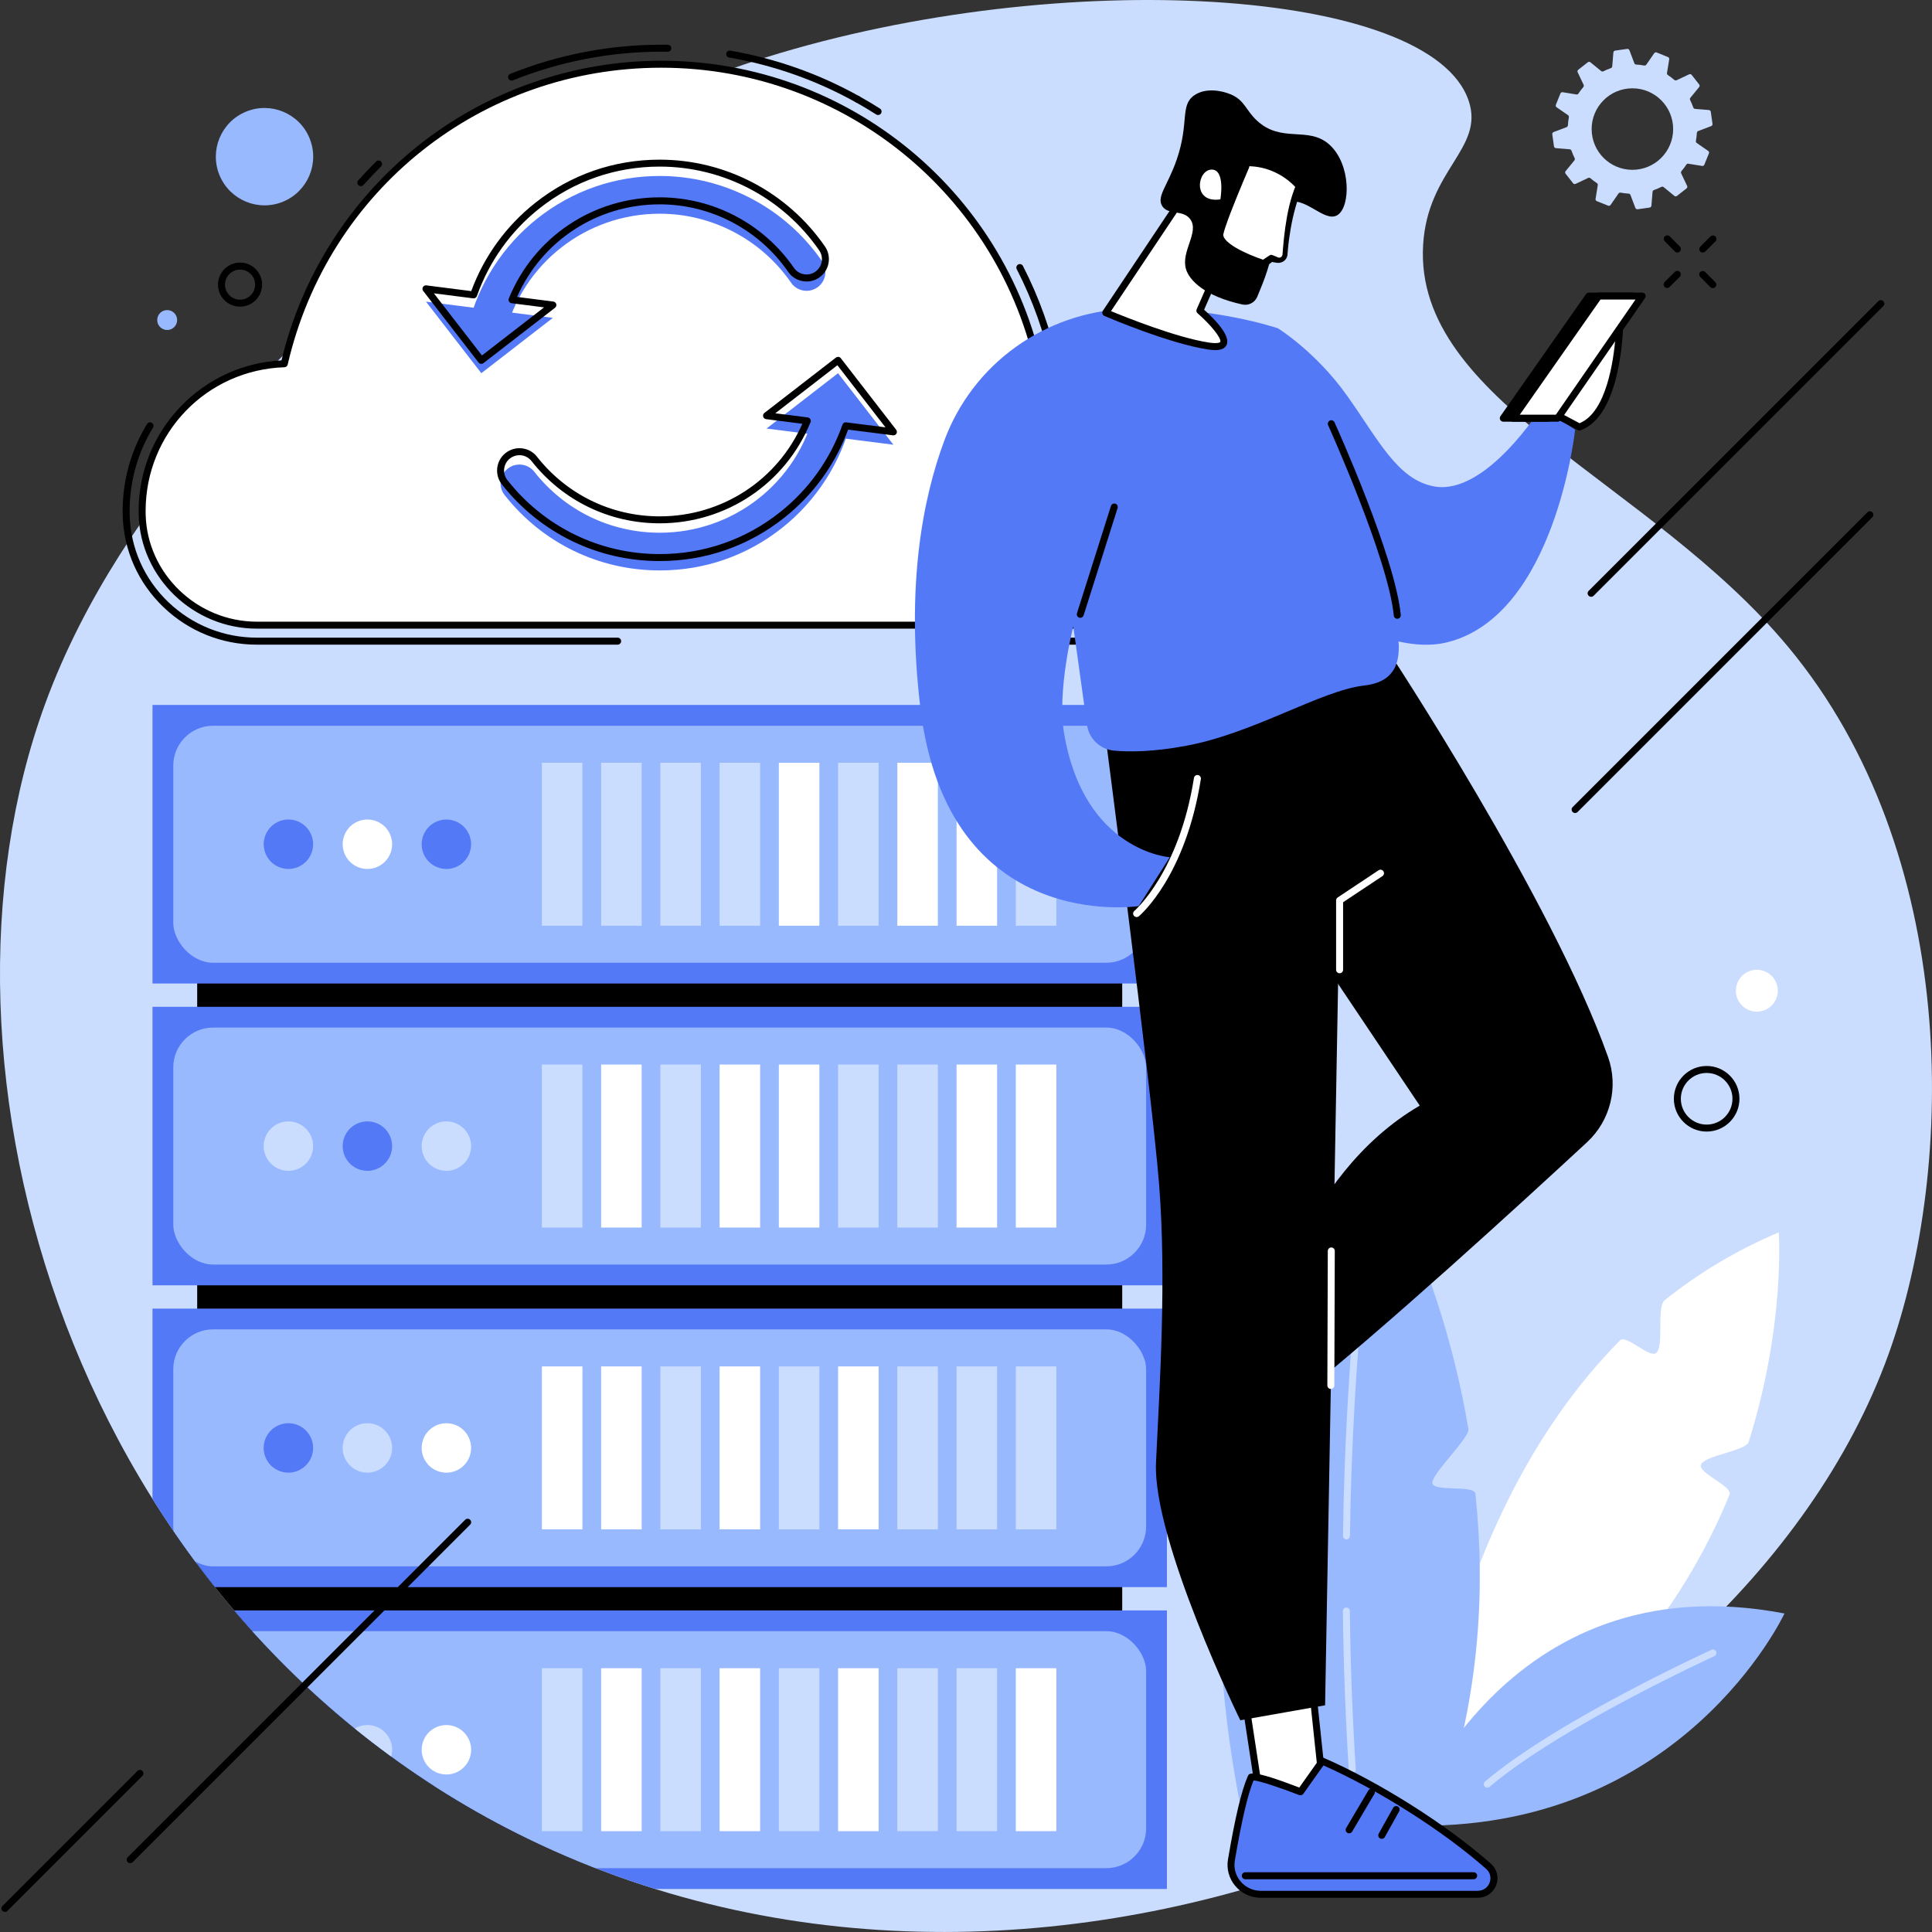 <svg xmlns="http://www.w3.org/2000/svg" xmlns:xlink="http://www.w3.org/1999/xlink" id="uuid-dcd21e42-7d7e-4f2a-9062-6aba84799aea" data-name="Ebene 2" viewBox="0 0 830 830"><rect x="0" y="0" width="830" height="830" fill="#333333" stroke="none"/><defs><style>      .uuid-e5f1c42b-d3d1-4381-b7e5-c81616a512be {        fill: #99b9ff;      }      .uuid-97dfbb3f-2462-460e-aa1d-0c002ff27de9 {        fill: #fff;      }      .uuid-5a1e0e1e-9739-4f7f-a6f4-a85fbba005d3 {        fill: #caddff;      }      .uuid-7e022f52-8811-42b1-973c-d7e77425132d {        fill: #5479f7;      }      .uuid-eead8be0-7ed7-4b52-add3-58f43af0c49d {        fill: none;      }      .uuid-075c54f9-0402-4d5f-b7b0-ef031d931d48 {        clip-path: url(#uuid-d1af6c30-d1b4-4f9f-a598-d142999cc26f);      }    </style><clipPath id="uuid-d1af6c30-d1b4-4f9f-a598-d142999cc26f"><path class="uuid-eead8be0-7ed7-4b52-add3-58f43af0c49d" d="M329.13,24.62c-18.08,5.63-98.28,31.82-178.37,101.31-19.4,16.83-97.82,84.88-131.33,176.35-57.03,155.71,11.21,392.59,207.77,487.79,228.95,110.88,518.15-25.6,584.11-208.25,29.25-81.01,30.57-215.35-43.12-303.93-59.31-71.29-160.74-105.17-156.81-172.6,1.89-32.48,26.4-41.46,19.6-61.91-16.12-48.51-174.1-58.58-301.85-18.76Z"></path></clipPath></defs><g id="uuid-20d4caea-0be9-4516-b929-0dab9351dd45" data-name="Illustration"><g id="uuid-d82977e3-fe34-47e8-8dcd-e35905ad7223" data-name="Backup server"><path class="uuid-5a1e0e1e-9739-4f7f-a6f4-a85fbba005d3" d="M329.13,24.62c-18.08,5.63-98.28,31.82-178.37,101.31-19.4,16.83-97.82,84.88-131.33,176.35-57.03,155.71,11.21,392.59,207.77,487.79,228.95,110.88,518.15-25.6,584.11-208.25,29.25-81.01,30.57-215.35-43.12-303.93-59.31-71.29-160.74-105.17-156.81-172.6,1.89-32.48,26.4-41.46,19.6-61.91-16.12-48.51-174.1-58.58-301.85-18.76Z"></path><g><path class="uuid-97dfbb3f-2462-460e-aa1d-0c002ff27de9" d="M610.23,780.49s7.08-125.07,85.76-204.68c2.63-2.66,12.76,7.94,15.56,5.39,3.57-3.26-.15-19.65,3.7-22.71,14.29-11.39,30.51-21.3,48.92-29.06,0,0,2.89,39.81-12.93,90.07-1.19,3.79-19.08,5.82-20.49,9.72-1.34,3.68,13.81,9.22,12.26,12.98-20.06,48.55-58.69,102.31-132.78,138.31Z"></path><g><path class="uuid-e5f1c42b-d3d1-4381-b7e5-c81616a512be" d="M633.86,641.77c-.41-4-17.99-.71-18.52-4.59-.52-3.82,16.12-19.55,15.5-23.25-12.16-72.54-42.39-120.22-42.39-120.22-18.65,23.08-32.4,47.58-42.29,72.62-1.58,4,11.43,19.82,10.04,23.84-1.52,4.41-17.94,1.42-19.24,5.86-19.16,65.46-14.19,128.34-3.79,181.29,29.01,5.6,57.06,7.73,84.04,6.76,18.41-53.19,21.09-99.01,16.65-142.3Z"></path><path class="uuid-5a1e0e1e-9739-4f7f-a6f4-a85fbba005d3" d="M580.94,761.65c-.79,0-1.45-.61-1.5-1.41-1.43-22.58-2.28-45.49-2.53-68.11,0-.83.66-1.51,1.48-1.52h.02c.82,0,1.49.66,1.5,1.48.25,22.56,1.1,45.43,2.53,67.95.05.83-.58,1.54-1.4,1.59-.03,0-.06,0-.1,0Z"></path><path class="uuid-5a1e0e1e-9739-4f7f-a6f4-a85fbba005d3" d="M578.45,661.34h-.02c-.83-.01-1.49-.69-1.48-1.52.52-38.14,2.73-76.73,6.58-114.7l1.76-17.36c.08-.82.82-1.43,1.64-1.34.82.08,1.42.82,1.34,1.64l-1.76,17.36c-3.84,37.88-6.05,76.39-6.57,114.44-.01.82-.68,1.48-1.5,1.48Z"></path></g><g><path class="uuid-e5f1c42b-d3d1-4381-b7e5-c81616a512be" d="M604.3,784.24s40.7-114.29,162.32-91.08c0,0-44.1,94.75-162.32,91.08Z"></path><path class="uuid-5a1e0e1e-9739-4f7f-a6f4-a85fbba005d3" d="M638.95,767.99c-.42,0-.85-.18-1.14-.53-.54-.63-.46-1.58.17-2.11,30.83-26.22,96.63-56.28,97.29-56.58.75-.34,1.64-.01,1.99.74.34.75,0,1.64-.74,1.99-.66.3-66.08,30.19-96.59,56.14-.28.24-.63.36-.97.36Z"></path></g></g><g><g><path d="M265.33,276.95H110.35c-15.02,0-29.27-5.72-40.11-16.11-10.92-10.46-17.15-24.48-17.53-39.48-.02-.62-.02-1.24-.02-1.86,0-13.25,3.63-26.17,10.49-37.36.43-.71,1.36-.93,2.06-.5.71.43.93,1.36.5,2.06-6.57,10.73-10.05,23.11-10.05,35.8,0,.59,0,1.19.02,1.78.36,14.2,6.26,27.48,16.61,37.39,10.28,9.85,23.79,15.27,38.04,15.27h154.98c.83,0,1.5.67,1.5,1.5s-.67,1.5-1.5,1.5Z"></path><path d="M155.03,79.97c-.36,0-.71-.13-1-.38-.62-.55-.67-1.5-.12-2.12,2.46-2.76,5.05-5.48,7.68-8.08.59-.58,1.54-.58,2.12.01.58.59.58,1.54-.01,2.12-2.59,2.55-5.13,5.23-7.55,7.94-.3.33-.71.5-1.12.5Z"></path><path d="M219.77,34.62c-.6,0-1.16-.36-1.39-.94-.31-.77.07-1.64.84-1.95,20.78-8.31,42.6-12.52,64.86-12.52.95,0,1.89,0,2.84.02.83.01,1.49.7,1.48,1.52-.01.83-.71,1.49-1.52,1.48-.93-.02-1.86-.02-2.79-.02-21.87,0-43.32,4.14-63.74,12.3-.18.07-.37.11-.56.11Z"></path><path d="M368.36,44.12c-.25,0-.5-.06-.73-.19-16.96-9.45-35.27-15.92-54.41-19.22-.82-.14-1.36-.92-1.22-1.73.14-.82.92-1.36,1.73-1.22,19.48,3.36,38.11,9.94,55.36,19.56.72.4.98,1.32.58,2.04-.27.49-.79.77-1.31.77Z"></path><path d="M377.23,49.42c-.28,0-.56-.08-.81-.24-2.87-1.83-5.83-3.6-8.8-5.26-.72-.4-.98-1.32-.58-2.04.4-.72,1.32-.98,2.04-.58,3.02,1.68,6.04,3.48,8.96,5.35.7.45.9,1.37.46,2.07-.29.45-.77.69-1.27.69Z"></path><path d="M481.14,170.71c-.29,0-.58-.08-.84-.26-8.23-5.58-17.36-9.28-27.15-10.99-.6-.11-1.08-.57-1.21-1.17-3.11-14.78-8.21-29.14-15.14-42.66-.38-.74-.09-1.64.65-2.02.74-.38,1.64-.09,2.02.65,6.9,13.46,12.01,27.73,15.19,42.42,9.83,1.86,19.02,5.65,27.32,11.28.69.47.86,1.4.4,2.08-.29.43-.76.66-1.24.66Z"></path><path d="M465.71,276.95h-42.66c-.83,0-1.5-.67-1.5-1.5s.67-1.5,1.5-1.5h42.66c24.88,0,45.25-20.14,45.42-44.9v-.49c0-17.48-6.47-34.24-18.22-47.17-.68-.75-1.38-1.49-2.09-2.21-.58-.59-.58-1.54.01-2.12.59-.58,1.54-.58,2.12.01.74.75,1.48,1.52,2.18,2.3,12.25,13.48,19,30.95,19,49.19v.5c-.18,26.41-21.91,47.88-48.43,47.88Z"></path><g><path class="uuid-97dfbb3f-2462-460e-aa1d-0c002ff27de9" d="M61.06,219.51c0-34.21,27.15-62.08,61.08-63.24C139.14,82.55,205.18,27.59,284.07,27.59s149.56,58.9,163.54,136.53c32.66,3.32,58.15,30.91,58.15,64.44,0,.15,0,.3,0,.45-.15,21.93-18.12,39.56-40.05,39.56H110.35c-26.5,0-48.6-20.93-49.27-47.42-.01-.55-.02-1.09-.02-1.64Z"></path><path d="M465.71,270.07H110.35c-27.31,0-50.08-21.93-50.77-48.88-.01-.56-.02-1.12-.02-1.68,0-16.91,6.48-32.91,18.24-45.06,11.46-11.84,26.75-18.78,43.14-19.63,8.54-35.89,29.11-68.42,58.02-91.7,29.64-23.88,66.97-37.03,105.11-37.03,80.86,0,150,57.41,164.81,136.67,33.36,3.95,58.38,32.05,58.38,65.81v.46c-.16,22.63-18.79,41.05-41.55,41.05ZM284.07,29.09c-77.17,0-143.15,52.44-160.47,127.52-.15.66-.73,1.14-1.41,1.16-33.44,1.14-59.63,28.26-59.63,61.74,0,.54,0,1.07.02,1.61.65,25.34,22.08,45.96,47.77,45.96h355.35c21.11,0,38.4-17.08,38.55-38.07v-.44c0-32.6-24.42-59.66-56.8-62.95-.67-.07-1.21-.57-1.33-1.23-14.12-78.4-82.27-135.3-162.06-135.3Z"></path></g></g><g><g><g><path class="uuid-7e022f52-8811-42b1-973c-d7e77425132d" d="M283.41,245.06c-26.15,0-50.43-11.8-66.62-32.37-2.77-3.52-2.16-8.61,1.36-11.38,3.52-2.77,8.61-2.16,11.38,1.36,13.1,16.64,32.74,26.19,53.88,26.19,31.62,0,58.98-21.41,66.54-52.07,1.07-4.35,5.46-7,9.81-5.93,4.35,1.07,7,5.46,5.93,9.81-4.45,18.07-14.97,34.43-29.63,46.06-15.11,11.99-33.31,18.33-52.64,18.33Z"></path><polygon class="uuid-7e022f52-8811-42b1-973c-d7e77425132d" points="383.81 191.06 360.03 160.33 329.3 184.11 383.81 191.06"></polygon></g><g><path class="uuid-7e022f52-8811-42b1-973c-d7e77425132d" d="M209.01,150.04c-.64,0-1.29-.08-1.94-.24-4.35-1.07-7-5.46-5.93-9.81,4.45-18.07,14.97-34.43,29.63-46.06,15.11-11.99,33.31-18.33,52.64-18.33,27.84,0,53.92,13.69,69.76,36.63,2.54,3.68,1.62,8.73-2.06,11.27-3.68,2.54-8.73,1.62-11.27-2.06-12.82-18.56-33.91-29.63-56.43-29.63-31.62,0-58.98,21.41-66.54,52.07-.91,3.69-4.22,6.17-7.86,6.17Z"></path><polygon class="uuid-7e022f52-8811-42b1-973c-d7e77425132d" points="183 129.59 206.78 160.33 237.51 136.55 183 129.59"></polygon></g></g><g><path d="M283.41,241.04c-26.61,0-51.33-12.01-67.8-32.94-1.59-2.02-2.29-4.53-1.99-7.08.3-2.55,1.58-4.82,3.6-6.41,2.02-1.59,4.53-2.29,7.08-1.99,2.55.3,4.82,1.58,6.41,3.6,12.81,16.28,32.02,25.61,52.71,25.61,26.73,0,50.57-15.54,61.27-39.77l-15.57-1.99c-.6-.08-1.1-.51-1.26-1.09-.16-.59.05-1.21.53-1.58l30.73-23.78c.65-.51,1.6-.39,2.1.27l23.78,30.73c.37.48.42,1.14.12,1.66-.3.53-.89.82-1.49.74l-19.27-2.46c-5.49,14.89-14.93,27.94-27.37,37.81-15.38,12.21-33.9,18.66-53.58,18.66ZM223.14,195.55c-1.47,0-2.9.49-4.07,1.41-1.39,1.09-2.26,2.66-2.47,4.41-.21,1.75.28,3.48,1.37,4.87,15.9,20.21,39.76,31.8,65.44,31.8,18.99,0,36.87-6.23,51.71-18.01,12.31-9.77,21.58-22.77,26.81-37.6.24-.67.9-1.08,1.6-.99l16.87,2.15-20.65-26.68-26.68,20.64,13.94,1.78c.46.06.87.33,1.11.73.23.4.27.89.09,1.32-10.77,26.39-36.21,43.44-64.82,43.44-21.61,0-41.68-9.75-55.06-26.76-1.09-1.39-2.66-2.26-4.41-2.47-.27-.03-.53-.05-.79-.05Z"></path><path d="M206.78,156.31c-.45,0-.89-.2-1.19-.58l-23.78-30.73c-.37-.48-.42-1.14-.12-1.66.3-.53.89-.82,1.49-.74l19.27,2.46c5.49-14.89,14.93-27.94,27.37-37.81,15.38-12.21,33.9-18.66,53.58-18.66,28.34,0,54.88,13.94,71,37.28,3.01,4.36,1.91,10.35-2.44,13.36-2.11,1.46-4.66,2.01-7.19,1.54-2.52-.46-4.72-1.88-6.17-3.99-12.54-18.15-33.17-28.99-55.19-28.99-26.73,0-50.57,15.54-61.27,39.77l15.57,1.99c.6.08,1.1.51,1.26,1.09.16.59-.05,1.21-.53,1.58l-30.73,23.78c-.27.21-.6.31-.92.31ZM186.4,126.02l20.65,26.68,26.68-20.65-13.94-1.78c-.46-.06-.87-.33-1.11-.73-.23-.4-.27-.89-.09-1.32,10.76-26.39,36.21-43.44,64.82-43.44,23.01,0,44.57,11.32,57.66,30.28,1,1.45,2.51,2.43,4.24,2.74,1.74.32,3.49-.06,4.94-1.06,3-2.07,3.75-6.19,1.68-9.19-15.56-22.53-41.18-35.98-68.53-35.98-18.99,0-36.87,6.23-51.71,18.01-12.31,9.77-21.58,22.77-26.81,37.6-.23.67-.9,1.08-1.6.99l-16.88-2.15Z"></path></g></g></g><g class="uuid-075c54f9-0402-4d5f-b7b0-ef031d931d48"><g><rect x="84.71" y="362.69" width="397.4" height="404.35"></rect><g><rect class="uuid-7e022f52-8811-42b1-973c-d7e77425132d" x="65.51" y="302.86" width="435.8" height="119.67"></rect><rect class="uuid-e5f1c42b-d3d1-4381-b7e5-c81616a512be" x="74.44" y="311.79" width="417.94" height="101.81" rx="17.12" ry="17.12"></rect><g><circle class="uuid-7e022f52-8811-42b1-973c-d7e77425132d" cx="123.9" cy="362.69" r="10.62" transform="translate(-129.36 75.02) rotate(-22.5)"></circle><circle class="uuid-97dfbb3f-2462-460e-aa1d-0c002ff27de9" cx="157.84" cy="362.69" r="10.62" transform="translate(-126.78 88.01) rotate(-22.5)"></circle><circle class="uuid-7e022f52-8811-42b1-973c-d7e77425132d" cx="191.77" cy="362.69" r="10.62" transform="translate(-124.2 101) rotate(-22.5)"></circle></g><g><rect class="uuid-5a1e0e1e-9739-4f7f-a6f4-a85fbba005d3" x="232.8" y="327.69" width="17.41" height="70.01"></rect><rect class="uuid-5a1e0e1e-9739-4f7f-a6f4-a85fbba005d3" x="258.25" y="327.69" width="17.41" height="70.01"></rect><rect class="uuid-5a1e0e1e-9739-4f7f-a6f4-a85fbba005d3" x="283.7" y="327.69" width="17.41" height="70.01"></rect><rect class="uuid-5a1e0e1e-9739-4f7f-a6f4-a85fbba005d3" x="309.15" y="327.69" width="17.41" height="70.01"></rect><rect class="uuid-97dfbb3f-2462-460e-aa1d-0c002ff27de9" x="334.6" y="327.69" width="17.41" height="70.01"></rect><rect class="uuid-5a1e0e1e-9739-4f7f-a6f4-a85fbba005d3" x="360.05" y="327.69" width="17.41" height="70.01"></rect><rect class="uuid-97dfbb3f-2462-460e-aa1d-0c002ff27de9" x="385.5" y="327.69" width="17.41" height="70.01"></rect><rect class="uuid-97dfbb3f-2462-460e-aa1d-0c002ff27de9" x="410.95" y="327.69" width="17.41" height="70.01"></rect><rect class="uuid-5a1e0e1e-9739-4f7f-a6f4-a85fbba005d3" x="436.4" y="327.69" width="17.41" height="70.01"></rect></g></g><g><rect class="uuid-7e022f52-8811-42b1-973c-d7e77425132d" x="65.51" y="432.52" width="435.8" height="119.67"></rect><rect class="uuid-e5f1c42b-d3d1-4381-b7e5-c81616a512be" x="74.44" y="441.45" width="417.94" height="101.81" rx="17.12" ry="17.12"></rect><g><circle class="uuid-5a1e0e1e-9739-4f7f-a6f4-a85fbba005d3" cx="123.9" cy="492.35" r="10.62" transform="translate(-381.94 535.79) rotate(-80.78)"></circle><circle class="uuid-7e022f52-8811-42b1-973c-d7e77425132d" cx="157.84" cy="492.35" r="10.62" transform="translate(-353.44 569.29) rotate(-80.78)"></circle><circle class="uuid-5a1e0e1e-9739-4f7f-a6f4-a85fbba005d3" cx="191.77" cy="492.35" r="10.62" transform="translate(-324.94 602.78) rotate(-80.78)"></circle></g><g><rect class="uuid-5a1e0e1e-9739-4f7f-a6f4-a85fbba005d3" x="232.8" y="457.35" width="17.41" height="70.01"></rect><rect class="uuid-97dfbb3f-2462-460e-aa1d-0c002ff27de9" x="258.25" y="457.35" width="17.41" height="70.01"></rect><rect class="uuid-5a1e0e1e-9739-4f7f-a6f4-a85fbba005d3" x="283.7" y="457.35" width="17.41" height="70.01"></rect><rect class="uuid-97dfbb3f-2462-460e-aa1d-0c002ff27de9" x="309.15" y="457.35" width="17.41" height="70.01"></rect><rect class="uuid-97dfbb3f-2462-460e-aa1d-0c002ff27de9" x="334.6" y="457.35" width="17.41" height="70.01"></rect><rect class="uuid-5a1e0e1e-9739-4f7f-a6f4-a85fbba005d3" x="360.05" y="457.35" width="17.41" height="70.01"></rect><rect class="uuid-5a1e0e1e-9739-4f7f-a6f4-a85fbba005d3" x="385.5" y="457.35" width="17.41" height="70.01"></rect><rect class="uuid-97dfbb3f-2462-460e-aa1d-0c002ff27de9" x="410.95" y="457.35" width="17.41" height="70.01"></rect><rect class="uuid-97dfbb3f-2462-460e-aa1d-0c002ff27de9" x="436.4" y="457.35" width="17.41" height="70.01"></rect></g></g><g><rect class="uuid-7e022f52-8811-42b1-973c-d7e77425132d" x="65.51" y="562.18" width="435.8" height="119.67"></rect><rect class="uuid-e5f1c42b-d3d1-4381-b7e5-c81616a512be" x="74.44" y="571.11" width="417.94" height="101.81" rx="17.12" ry="17.12"></rect><g><circle class="uuid-7e022f52-8811-42b1-973c-d7e77425132d" cx="123.9" cy="622.01" r="10.62" transform="translate(-509.93 644.68) rotate(-80.78)"></circle><circle class="uuid-5a1e0e1e-9739-4f7f-a6f4-a85fbba005d3" cx="157.84" cy="622.01" r="10.62" transform="translate(-481.43 678.18) rotate(-80.78)"></circle><circle class="uuid-97dfbb3f-2462-460e-aa1d-0c002ff27de9" cx="191.77" cy="622.01" r="10.62" transform="translate(-452.93 711.68) rotate(-80.78)"></circle></g><g><rect class="uuid-97dfbb3f-2462-460e-aa1d-0c002ff27de9" x="232.8" y="587.01" width="17.41" height="70.01"></rect><rect class="uuid-97dfbb3f-2462-460e-aa1d-0c002ff27de9" x="258.25" y="587.01" width="17.41" height="70.01"></rect><rect class="uuid-5a1e0e1e-9739-4f7f-a6f4-a85fbba005d3" x="283.7" y="587.01" width="17.41" height="70.01"></rect><rect class="uuid-97dfbb3f-2462-460e-aa1d-0c002ff27de9" x="309.15" y="587.01" width="17.41" height="70.01"></rect><rect class="uuid-5a1e0e1e-9739-4f7f-a6f4-a85fbba005d3" x="334.6" y="587.01" width="17.41" height="70.01"></rect><rect class="uuid-97dfbb3f-2462-460e-aa1d-0c002ff27de9" x="360.05" y="587.01" width="17.41" height="70.01"></rect><rect class="uuid-5a1e0e1e-9739-4f7f-a6f4-a85fbba005d3" x="385.5" y="587.01" width="17.41" height="70.01"></rect><rect class="uuid-5a1e0e1e-9739-4f7f-a6f4-a85fbba005d3" x="410.95" y="587.01" width="17.41" height="70.01"></rect><rect class="uuid-5a1e0e1e-9739-4f7f-a6f4-a85fbba005d3" x="436.4" y="587.01" width="17.41" height="70.01"></rect></g></g><g><rect class="uuid-7e022f52-8811-42b1-973c-d7e77425132d" x="65.51" y="691.84" width="435.8" height="119.67"></rect><rect class="uuid-e5f1c42b-d3d1-4381-b7e5-c81616a512be" x="74.44" y="700.77" width="417.94" height="101.81" rx="17.12" ry="17.12"></rect><g><circle class="uuid-97dfbb3f-2462-460e-aa1d-0c002ff27de9" cx="123.9" cy="751.68" r="10.62" transform="translate(-637.91 753.57) rotate(-80.78)"></circle><circle class="uuid-5a1e0e1e-9739-4f7f-a6f4-a85fbba005d3" cx="157.84" cy="751.68" r="10.62" transform="translate(-609.41 787.07) rotate(-80.78)"></circle><circle class="uuid-97dfbb3f-2462-460e-aa1d-0c002ff27de9" cx="191.77" cy="751.68" r="10.62" transform="translate(-580.92 820.57) rotate(-80.78)"></circle></g><g><rect class="uuid-5a1e0e1e-9739-4f7f-a6f4-a85fbba005d3" x="232.8" y="716.67" width="17.41" height="70.01"></rect><rect class="uuid-97dfbb3f-2462-460e-aa1d-0c002ff27de9" x="258.25" y="716.67" width="17.41" height="70.01"></rect><rect class="uuid-5a1e0e1e-9739-4f7f-a6f4-a85fbba005d3" x="283.7" y="716.67" width="17.41" height="70.01"></rect><rect class="uuid-97dfbb3f-2462-460e-aa1d-0c002ff27de9" x="309.15" y="716.67" width="17.41" height="70.01"></rect><rect class="uuid-5a1e0e1e-9739-4f7f-a6f4-a85fbba005d3" x="334.6" y="716.67" width="17.41" height="70.01"></rect><rect class="uuid-97dfbb3f-2462-460e-aa1d-0c002ff27de9" x="360.05" y="716.67" width="17.41" height="70.01"></rect><rect class="uuid-5a1e0e1e-9739-4f7f-a6f4-a85fbba005d3" x="385.5" y="716.67" width="17.41" height="70.01"></rect><rect class="uuid-5a1e0e1e-9739-4f7f-a6f4-a85fbba005d3" x="410.95" y="716.67" width="17.41" height="70.01"></rect><rect class="uuid-97dfbb3f-2462-460e-aa1d-0c002ff27de9" x="436.4" y="716.67" width="17.41" height="70.01"></rect></g></g></g></g><g><g><g><g><polygon class="uuid-97dfbb3f-2462-460e-aa1d-0c002ff27de9" points="533.49 721.02 543.95 789.6 569.27 776.72 562.04 708.3 533.49 721.02"></polygon><path d="M543.96,791.1c-.24,0-.47-.06-.69-.17-.43-.22-.72-.63-.8-1.11l-10.46-68.58c-.1-.67.25-1.32.87-1.6l28.54-12.72c.44-.2.94-.17,1.36.07.42.24.69.66.74,1.14l7.23,68.42c.07.62-.26,1.21-.81,1.49l-25.32,12.87c-.21.11-.45.16-.68.16ZM535.15,721.93l9.98,65.39,22.54-11.47-6.91-65.34-25.61,11.41Z"></path></g><g><path class="uuid-7e022f52-8811-42b1-973c-d7e77425132d" d="M537.43,763.65c-2.89,6.61-5.63,19.11-8.41,35.41-1.32,7.72,4.75,14.75,12.68,14.75h93.12c6.42,0,9.44-7.81,4.66-12.04-18.53-16.38-46.91-34.53-71.42-45.21l-9.35,13.2s-20.48-7.97-21.28-6.12Z"></path><path d="M634.82,815.31h-93.12c-4.27,0-8.29-1.86-11.03-5.11-2.68-3.18-3.82-7.33-3.12-11.4,3.1-18.21,5.81-29.57,8.52-35.76.57-1.31,1.36-3.1,22.11,4.9l8.67-12.25c.41-.58,1.17-.79,1.82-.51,24.05,10.48,52.91,28.74,71.81,45.46,2.67,2.36,3.55,5.89,2.29,9.21-1.25,3.31-4.37,5.45-7.95,5.45ZM538.54,764.87c-2.52,6.09-5.09,17.08-8.05,34.44-.55,3.2.35,6.46,2.46,8.96,2.17,2.57,5.35,4.04,8.74,4.04h93.12c2.81,0,4.5-1.82,5.14-3.51.63-1.66.57-4.09-1.48-5.9-18.4-16.27-46.34-34.03-69.91-44.46l-8.64,12.2c-.4.56-1.13.78-1.77.53-7.82-3.04-17.11-6.15-19.63-6.3ZM537.43,763.65h0,0Z"></path></g><path d="M633.09,807.33h-98.1c-.83,0-1.5-.67-1.5-1.5s.67-1.5,1.5-1.5h98.1c.83,0,1.5.67,1.5,1.5s-.67,1.5-1.5,1.5Z"></path><path d="M579.6,787.61c-.26,0-.52-.07-.76-.21-.71-.42-.95-1.34-.53-2.05l9.56-16.2c.42-.71,1.34-.95,2.05-.53.71.42.95,1.34.53,2.05l-9.56,16.2c-.28.47-.78.74-1.29.74Z"></path><path d="M593.61,789.98c-.25,0-.5-.06-.73-.19-.72-.4-.98-1.32-.58-2.04l6.19-11.09c.4-.72,1.32-.98,2.04-.58.72.4.98,1.32.58,2.04l-6.19,11.09c-.27.49-.79.77-1.31.77Z"></path></g><path d="M596.2,279.36s70.54,106.86,94.63,174.73c4.58,12.9,1.04,27.28-9,36.59-28.01,25.95-87.92,80.82-126.38,111.44l-11.49-29.17s13.88-67.54,65.97-97.97l-64.63-96.36-14.23-75,65.14-24.25Z"></path><path d="M473.87,308.28s20.89,159.72,24.09,200.52c3.2,40.79.25,86.18-1.33,119.49-1.58,33.31,36.21,110.75,36.21,110.75l36.43-6.44,6.76-375.18,9.8-69.45-111.96,20.32Z"></path><path class="uuid-97dfbb3f-2462-460e-aa1d-0c002ff27de9" d="M571.74,596.71h0c-.83,0-1.5-.68-1.5-1.5l.19-57.79c0-.83.67-1.5,1.5-1.5h0c.83,0,1.5.68,1.5,1.5l-.19,57.79c0,.83-.67,1.5-1.5,1.5Z"></path><path class="uuid-97dfbb3f-2462-460e-aa1d-0c002ff27de9" d="M575.5,418.12c-.83,0-1.5-.67-1.5-1.5v-29.81c0-.5.25-.97.67-1.25l17.57-11.68c.69-.46,1.62-.27,2.08.42.46.69.27,1.62-.42,2.08l-16.9,11.23v29.01c0,.83-.67,1.5-1.5,1.5Z"></path><path class="uuid-97dfbb3f-2462-460e-aa1d-0c002ff27de9" d="M488.3,393.97c-.43,0-.85-.18-1.15-.53-.53-.63-.45-1.58.18-2.11.23-.19,19.22-16.7,25.6-57.12.13-.82.89-1.38,1.72-1.25.82.13,1.38.9,1.25,1.72-6.58,41.66-25.82,58.27-26.63,58.95-.28.24-.62.35-.96.35Z"></path></g><g><path class="uuid-7e022f52-8811-42b1-973c-d7e77425132d" d="M548.96,141.01s16.35,10.06,29.85,29.11c13.5,19.05,21.64,36.03,37.37,38.86,22.26,4,46.11-34.11,46.11-34.11l14.39,9.75s-8.46,79.72-54.89,91.3c-34.11,8.51-84.21-36.63-84.21-36.63l11.38-98.28Z"></path><g><path class="uuid-97dfbb3f-2462-460e-aa1d-0c002ff27de9" d="M662.29,174.87s6.65-5.63,11.93-8.49c5.28-2.87,21.62-27.26,21.62-27.26,0,0-.49,38.47-17.36,44.35l-16.19-8.6Z"></path><path d="M678.48,184.96c-.24,0-.48-.06-.7-.18l-16.19-8.6c-.44-.23-.74-.67-.79-1.16-.05-.49.14-.98.52-1.31.28-.23,6.83-5.76,12.18-8.67,3.63-1.97,14.61-17.1,21.09-26.78.37-.55,1.06-.79,1.69-.6.63.2,1.06.79,1.05,1.45-.02,1.61-.7,39.59-18.37,45.75-.16.06-.33.08-.49.08ZM664.99,174.6l13.6,7.22c11.58-4.75,14.66-27.08,15.47-37.44-5.1,7.36-14.94,21.03-19.12,23.31-3.48,1.89-7.65,5.08-9.94,6.91Z"></path></g><g><g><polygon points="645.84 179.66 664.99 179.66 701.29 127.18 682.6 127.18 645.84 179.66"></polygon><path d="M664.99,181.16h-19.16c-.56,0-1.07-.31-1.33-.81-.26-.5-.22-1.1.1-1.55l36.77-52.47c.28-.4.74-.64,1.23-.64h18.68c.56,0,1.07.31,1.33.8.26.49.22,1.09-.09,1.55l-36.29,52.47c-.28.4-.74.65-1.23.65ZM648.72,178.16h15.49l34.22-49.47h-15.04l-34.66,49.47Z"></path></g><g><polygon class="uuid-97dfbb3f-2462-460e-aa1d-0c002ff27de9" points="650.02 179.66 669.18 179.66 705.48 127.18 686.79 127.18 650.02 179.66"></polygon><path d="M669.18,181.16h-19.16c-.56,0-1.07-.31-1.33-.81-.26-.5-.22-1.1.1-1.55l36.77-52.47c.28-.4.74-.64,1.23-.64h18.68c.56,0,1.07.31,1.33.8.26.49.22,1.09-.09,1.55l-36.29,52.47c-.28.4-.74.65-1.23.65ZM652.91,178.16h15.49l34.22-49.47h-15.04l-34.67,49.47Z"></path></g></g><path class="uuid-7e022f52-8811-42b1-973c-d7e77425132d" d="M466.98,311.4c.82,5.93,5.61,10.51,11.57,11.07,6.72.62,16.91.55,31.09-2.08,29.13-5.42,57.88-23.78,76.42-25.88,18.54-2.1,16.13-17.76,11.85-34.89-4.27-17.12-48.95-118.61-48.95-118.61,0,0-29.22-9.88-64.95-8.34-35.12,1.51-65.99,23.52-78.27,56.46-9.55,25.6-16.49,63-10.39,114.56,11.64,98.33,93.86,85.56,93.86,85.56l13.34-20.98s-36.77-2.44-45.39-53.1c-3.15-18.52,3.94-46.06,3.94-46.06l5.87,42.3Z"></path><path d="M464.1,265.41c-.15,0-.3-.02-.45-.07-.79-.25-1.23-1.09-.98-1.88l14.6-46.09c.25-.79,1.09-1.23,1.88-.98.79.25,1.23,1.09.98,1.88l-14.6,46.09c-.2.64-.79,1.05-1.43,1.05Z"></path><path d="M600.27,265.83c-.76,0-1.42-.58-1.49-1.36-2.38-24.55-27.96-81.24-28.21-81.81-.34-.75,0-1.64.75-1.99.75-.34,1.64,0,1.99.75,1.06,2.35,26.04,57.72,28.47,82.76.08.82-.52,1.56-1.35,1.64-.05,0-.1,0-.15,0Z"></path></g><g><g><path class="uuid-97dfbb3f-2462-460e-aa1d-0c002ff27de9" d="M507.77,85.39l-32.72,48.95s27.38,11.77,44.14,14.31c16.76,2.54-3.7-15.19-3.7-15.19l13.24-30.12-20.96-17.94Z"></path><path d="M522.07,150.41c-1.06,0-2.15-.13-3.12-.27-16.75-2.54-43.38-13.93-44.5-14.42-.41-.18-.72-.52-.85-.95-.13-.43-.06-.89.19-1.26l32.72-48.95c.24-.36.62-.59,1.04-.65.42-.06.85.07,1.18.35l20.96,17.94c.5.43.66,1.14.4,1.74l-12.8,29.12c4.11,3.66,11.54,11.05,9.67,15.1-.82,1.77-2.81,2.25-4.89,2.25ZM477.3,133.66c6.17,2.56,28.08,11.38,42.1,13.51,4.28.65,4.83-.26,4.83-.27.67-1.44-3.98-7.31-9.74-12.31-.5-.43-.66-1.13-.39-1.74l12.79-29.1-18.83-16.12-30.77,46.03Z"></path></g><g><path d="M571.06,62.07c-9.1-8.05-20.46-.41-31.07-10.26-4.86-4.51-5.17-8.62-11.11-11.21-3.93-1.71-11-3.05-15.86.38-6.19,4.37-2.02,11.69-7.49,27.57-3.84,11.15-8.77,15.88-6.25,19.94,2.55,4.1,8.93,1.41,12.05,5.68,4.04,5.52-4,13.64-1.86,21.31,1.34,4.83,7.89,11.74,24.26,15.33,2.65.58,5.35-.81,6.4-3.32,1.35-3.21,3.02-7.27,4.3-11.29,6.09-19.15,3.43-26.66,8.36-28.98,7.56-3.56,16.07,8.59,21.71,5.23,5.86-3.5,5.9-22.11-3.45-30.37Z"></path><g><path class="uuid-97dfbb3f-2462-460e-aa1d-0c002ff27de9" d="M531.82,70.12l3.35,1.34s-9.63,22.02-11.18,28.73c-1.55,6.7,18.85,13.08,18.85,13.08l3.32-2.28,2.49.72c.77.22,1.6.09,2.26-.38s1.07-1.19,1.13-2c.42-6.15,1.81-19.62,6.12-29.31,0,0-9.3-12.16-26.35-9.9Z"></path><path d="M533.3,70.3c.6,0,1.14-.16,1.5-.29.36-.13.6-.12.94.01.79.31,1.18,1.2.87,1.98l-.02.04v.02c-1.81,4.2-3.56,8.44-5.29,12.68-1.72,4.24-3.41,8.5-4.85,12.77-.34,1.04-.69,2.18-.9,3.1-.12.54.1,1.23.64,1.97,1.09,1.48,2.95,2.78,4.81,3.88,3.81,2.2,8.07,3.93,12.29,5.35l-1.31.2c1.12-.75,2.21-1.53,3.35-2.24l.12-.07c.35-.22.76-.25,1.12-.13.74.26,1.45.58,2.18.88l.25.11s.1.05.15.06c.1.03.22.07.33.07.23.02.47-.03.68-.14.42-.22.71-.65.8-1.11,0-.06.02-.12.02-.17l.02-.28.04-.59.09-1.18c.25-3.13.59-6.26,1.01-9.38.89-6.23,2.14-12.47,4.66-18.43l.18,1.52c-.65-.79-1.52-1.66-2.37-2.41-.87-.77-1.79-1.48-2.74-2.14-1.91-1.32-3.99-2.39-6.15-3.21-2.16-.83-4.43-1.35-6.73-1.61-1.15-.11-2.31-.2-3.47-.17-.58-.01-1.16.04-1.74.06h-.22s-.01.01-.01,0c.02-.02.07-.09.1-.21.09-.25-.04-.69-.32-.93ZM530.33,69.93c.32-.3.8-.81,1.5-1.12.34-.16.69-.25,1.01-.31.15-.03.33-.05.44-.06l.24-.02c.64-.04,1.28-.1,1.92-.1,1.28-.05,2.57.03,3.85.14,2.56.28,5.1.87,7.51,1.78,2.42.9,4.7,2.14,6.8,3.61,1.05.74,2.06,1.53,3.02,2.4.96.88,1.84,1.74,2.73,2.86.35.44.4,1.02.18,1.5h0c-1.25,2.74-2.21,5.65-3.02,8.6-.82,2.95-1.49,5.96-2.02,9-.53,3.04-.95,6.11-1.21,9.19l-.1,1.16-.05.58-.02.3c-.01.14-.03.27-.06.4-.2,1.08-.91,2.03-1.86,2.56-.47.26-1,.44-1.55.51-.27.03-.55.04-.83.02-.14-.01-.28-.03-.42-.06l-.31-.05c-.77-.13-1.55-.24-2.31-.42l1.24-.2c-1.08.81-2.2,1.54-3.3,2.31-.39.28-.88.33-1.31.2-4.48-1.46-8.8-3.16-12.97-5.51-2.06-1.23-4.13-2.52-5.83-4.72-.41-.56-.79-1.21-1.04-1.97-.25-.76-.34-1.65-.17-2.49.3-1.32.64-2.38,1.01-3.52,1.5-4.43,3.21-8.7,4.94-12.97,1.74-4.27,3.57-8.48,5.42-12.7l.84,2.05c-.78-.31-1.66-.75-2.41-1.32-.76-.57-1.34-1.17-1.86-1.63Z"></path></g><path class="uuid-97dfbb3f-2462-460e-aa1d-0c002ff27de9" d="M524.28,85.65s2.28-13-3.85-12.79c-6.13.21-8.29,14.59,3.85,12.79Z"></path></g></g></g><g><path d="M676.68,349.28c-.38,0-.77-.15-1.06-.44-.59-.59-.59-1.54,0-2.12l126.64-126.64c.59-.59,1.54-.59,2.12,0,.59.59.59,1.54,0,2.12l-126.64,126.64c-.29.29-.68.44-1.06.44Z"></path><path d="M683.56,256.39c-.38,0-.77-.15-1.06-.44-.59-.59-.59-1.54,0-2.12l124.45-124.45c.59-.59,1.54-.59,2.12,0,.59.59.59,1.54,0,2.12l-124.45,124.45c-.29.29-.68.44-1.06.44Z"></path><circle class="uuid-e5f1c42b-d3d1-4381-b7e5-c81616a512be" cx="71.82" cy="137.48" r="4.28" transform="translate(-66.06 208.54) rotate(-89.68)"></circle><path d="M103.13,131.74h-.03c-2.53,0-4.9-1-6.69-2.79-1.78-1.79-2.76-4.17-2.75-6.7.01-5.21,4.26-9.44,9.47-9.44h.03c2.53,0,4.9,1,6.69,2.79,1.78,1.79,2.76,4.17,2.75,6.7-.01,5.21-4.26,9.44-9.47,9.44ZM103.13,115.82c-3.56,0-6.46,2.89-6.47,6.44,0,1.73.66,3.35,1.88,4.57,1.22,1.22,2.84,1.9,4.57,1.91h.02c3.56,0,6.46-2.89,6.47-6.44,0-1.73-.66-3.35-1.88-4.57-1.22-1.22-2.84-1.9-4.57-1.91h-.02Z"></path><g><path d="M720.61,108.48c-.38,0-.77-.15-1.06-.44l-4.35-4.37c-.58-.59-.58-1.54,0-2.12.59-.58,1.54-.58,2.12,0l4.35,4.37c.58.59.58,1.54,0,2.12-.29.29-.68.44-1.06.44Z"></path><path d="M735.84,123.78c-.38,0-.77-.15-1.06-.44l-4.35-4.37c-.58-.59-.58-1.54,0-2.12.59-.58,1.54-.58,2.12,0l4.35,4.37c.58.59.58,1.54,0,2.12-.29.29-.68.44-1.06.44Z"></path><path d="M716.2,123.72c-.39,0-.77-.15-1.06-.44-.58-.59-.58-1.54,0-2.12l4.38-4.35c.59-.58,1.54-.58,2.12,0,.58.59.58,1.54,0,2.12l-4.38,4.35c-.29.29-.68.44-1.06.44Z"></path><path d="M731.51,108.51c-.39,0-.77-.15-1.06-.44-.58-.59-.58-1.54,0-2.12l4.38-4.35c.59-.59,1.54-.58,2.12,0,.58.59.58,1.54,0,2.12l-4.38,4.35c-.29.29-.68.44-1.06.44Z"></path></g><circle class="uuid-e5f1c42b-d3d1-4381-b7e5-c81616a512be" cx="113.64" cy="67.31" r="20.91" transform="translate(-17.11 48.61) rotate(-22.5)"></circle><path d="M55.93,800.43c-.38,0-.77-.15-1.06-.44-.59-.59-.59-1.54,0-2.12l144.97-144.97c.59-.59,1.54-.59,2.12,0,.59.59.59,1.54,0,2.12l-144.97,144.97c-.29.29-.68.44-1.06.44Z"></path><path d="M2.12,821.36c-.38,0-.77-.15-1.06-.44-.59-.59-.59-1.54,0-2.12l57.99-57.99c.59-.59,1.54-.59,2.12,0,.59.59.59,1.54,0,2.12l-57.99,57.99c-.29.29-.68.44-1.06.44Z"></path><path d="M733.19,486.13c-7.77,0-14.09-6.32-14.09-14.09s6.32-14.09,14.09-14.09,14.09,6.32,14.09,14.09-6.32,14.09-14.09,14.09ZM733.19,460.95c-6.11,0-11.09,4.97-11.09,11.09s4.97,11.09,11.09,11.09,11.09-4.97,11.09-11.09-4.97-11.09-11.09-11.09Z"></path><circle class="uuid-97dfbb3f-2462-460e-aa1d-0c002ff27de9" cx="754.78" cy="425.65" r="9" transform="translate(167.1 1062.44) rotate(-76.72)"></circle></g><path class="uuid-5a1e0e1e-9739-4f7f-a6f4-a85fbba005d3" d="M734.97,48.03c-.06-.41-.39-.72-.8-.76l-5.96-.49c-.35-.03-.64-.26-.76-.59-.39-1.11-.84-2.18-1.36-3.22-.16-.31-.12-.68.1-.95l3.78-4.63c.26-.32.27-.78.01-1.1l-3.23-4.12c-.25-.33-.7-.43-1.07-.25l-5.41,2.56c-.31.15-.68.09-.95-.13-.88-.76-1.81-1.46-2.78-2.1-.29-.19-.44-.53-.39-.87l.96-5.91c.07-.41-.16-.81-.54-.96l-4.85-1.96c-.38-.15-.82-.02-1.06.32l-3.4,4.92c-.2.29-.54.42-.89.36-1.14-.21-2.29-.35-3.46-.42-.35-.02-.65-.24-.78-.56l-2.12-5.6c-.15-.39-.54-.62-.95-.56l-5.18.73c-.41.06-.72.39-.76.8l-.49,5.97c-.03.35-.26.64-.59.76-1.11.39-2.18.84-3.21,1.36-.31.16-.68.12-.95-.1l-4.63-3.78c-.32-.26-.78-.27-1.1-.01l-4.12,3.23c-.32.25-.43.7-.25,1.07l2.56,5.41c.15.31.09.68-.13.95-.76.88-1.46,1.82-2.1,2.79-.19.29-.53.45-.87.39l-5.91-.96c-.41-.07-.81.16-.96.54l-1.96,4.86c-.15.38-.02.82.32,1.06l4.91,3.4c.29.2.42.54.36.89-.21,1.14-.35,2.29-.42,3.47-.02.35-.24.65-.56.78l-5.59,2.12c-.39.15-.62.54-.56.95l.73,5.19c.06.41.39.72.8.76l5.96.49c.35.03.64.26.76.59.39,1.11.84,2.18,1.36,3.22.16.31.12.68-.1.95l-3.78,4.63c-.26.32-.27.78-.01,1.1l3.23,4.12c.25.33.7.43,1.07.25l5.41-2.56c.32-.15.68-.09.95.13.88.76,1.81,1.46,2.78,2.1.29.19.45.53.39.87l-.96,5.91c-.07.41.16.81.54.96l4.86,1.96c.38.15.82.02,1.06-.32l3.4-4.92c.2-.29.54-.42.89-.36,1.13.21,2.29.35,3.46.42.35.02.65.24.78.56l2.12,5.6c.15.39.54.62.95.56l5.18-.73c.41-.06.72-.39.76-.8l.49-5.97c.03-.35.26-.64.59-.76,1.11-.39,2.18-.84,3.21-1.36.31-.16.68-.12.95.1l4.63,3.78c.32.26.78.27,1.1.01l4.12-3.23c.33-.25.43-.7.25-1.07l-2.56-5.41c-.15-.31-.09-.68.13-.95.76-.88,1.46-1.82,2.09-2.79.19-.29.53-.45.87-.39l5.91.96c.41.07.81-.16.96-.54l1.96-4.86c.15-.38.02-.82-.32-1.06l-4.91-3.4c-.29-.2-.42-.54-.36-.89.21-1.14.35-2.29.42-3.47.02-.35.24-.65.56-.78l5.59-2.12c.39-.15.62-.54.56-.95l-.73-5.19ZM701.29,72.96c-9.67,0-17.51-7.84-17.51-17.51s7.84-17.51,17.51-17.51,17.51,7.84,17.51,17.51-7.84,17.51-17.51,17.51Z"></path></g></g></svg>